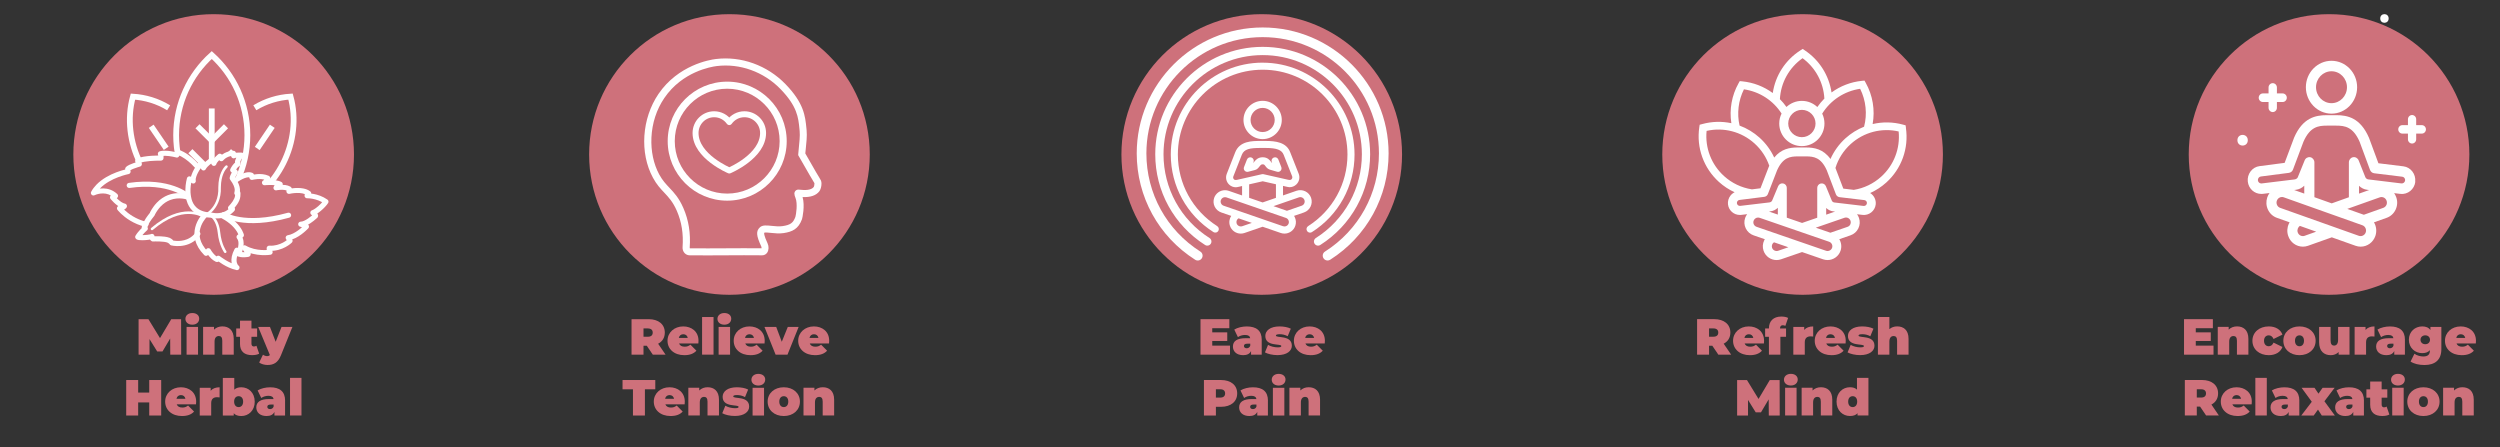 <?xml version="1.0" encoding="UTF-8"?>
<svg id="Layer_1" data-name="Layer 1" xmlns="http://www.w3.org/2000/svg" viewBox="0 0 838.11 150">
  <rect x="0" y="0" width="838.11" height="150" fill="#333333" stroke="none"/>
  <defs>
    <style>
      .cls-1 {
        fill: #ce717b;
      }

      .cls-1, .cls-2 {
        stroke-width: 0px;
      }

      .cls-2 {
        fill: #fff;
      }

      .cls-3 {
        stroke-linecap: round;
        stroke-linejoin: round;
        stroke-width: 2px;
      }

      .cls-3, .cls-4 {
        fill: none;
        stroke: #fff;
      }

      .cls-4 {
        stroke-miterlimit: 10;
        stroke-width: 1.94px;
      }
    </style>
  </defs>
  <g>
    <path class="cls-1" d="m57.08,118.9l-.03-5.42-2.58,4.35h-1.77l-2.58-4.16v5.24h-3.66v-11.9h3.3l3.88,6.34,3.77-6.34h3.3l.03,11.9h-3.65Z"/>
    <path class="cls-1" d="m62.16,106.9c0-1.1.9-1.96,2.31-1.96s2.31.78,2.31,1.89c0,1.17-.9,2.02-2.31,2.02s-2.31-.85-2.31-1.96Zm.39,2.7h3.84v9.3h-3.84v-9.3Z"/>
    <path class="cls-1" d="m78.36,113.59v5.3h-3.84v-4.64c0-1.16-.44-1.6-1.14-1.6-.78,0-1.45.49-1.45,1.87v4.37h-3.84v-9.3h3.66v.92c.73-.73,1.72-1.09,2.8-1.09,2.14,0,3.81,1.24,3.81,4.16Z"/>
    <path class="cls-1" d="m86.88,118.57c-.59.34-1.46.49-2.36.49-2.57,0-4.06-1.21-4.06-3.77v-2.38h-1.27v-2.8h1.27v-2.6h3.84v2.6h1.9v2.8h-1.9v2.35c0,.58.34.9.8.9.31,0,.61-.08.87-.25l.92,2.67Z"/>
    <path class="cls-1" d="m98.03,109.6l-3.83,9.48c-1.02,2.55-2.52,3.28-4.49,3.28-1.02,0-2.19-.32-2.82-.83l1.27-2.63c.37.29.9.49,1.36.49s.75-.14.95-.37l-3.91-9.42h3.94l1.92,4.98,1.96-4.98h3.64Z"/>
    <path class="cls-1" d="m54.04,127.4v11.9h-4.01v-4.39h-3.71v4.39h-4.01v-11.9h4.01v4.21h3.71v-4.21h4.01Z"/>
    <path class="cls-1" d="m65.7,135.54h-6.46c.27.71.92,1.09,1.87,1.09.85,0,1.33-.22,1.94-.68l2.01,2.02c-.9.99-2.21,1.5-4.06,1.5-3.42,0-5.63-2.06-5.63-4.83s2.26-4.81,5.27-4.81c2.75,0,5.12,1.67,5.12,4.81,0,.27-.03.63-.05.9Zm-6.53-1.85h2.99c-.15-.78-.71-1.24-1.5-1.24s-1.34.46-1.5,1.24Z"/>
    <path class="cls-1" d="m73.62,129.83v3.4c-.34-.05-.58-.07-.85-.07-1.16,0-1.97.53-1.97,2.01v4.13h-3.84v-9.3h3.66v1c.68-.78,1.72-1.17,3.01-1.17Z"/>
    <path class="cls-1" d="m85.4,134.64c0,2.99-2.06,4.83-4.49,4.83-1.16,0-1.99-.31-2.55-.93v.76h-3.66v-12.61h3.84v3.94c.56-.54,1.34-.8,2.36-.8,2.43,0,4.49,1.82,4.49,4.81Zm-3.89,0c0-1.21-.66-1.82-1.51-1.82s-1.51.61-1.51,1.82.66,1.84,1.51,1.84,1.51-.63,1.51-1.84Z"/>
    <path class="cls-1" d="m95.57,134.3v5h-3.57v-1.22c-.44.93-1.33,1.39-2.63,1.39-2.28,0-3.45-1.29-3.45-2.89,0-1.8,1.36-2.8,4.25-2.8h1.55c-.12-.71-.66-1.09-1.75-1.09-.83,0-1.77.27-2.38.73l-1.22-2.53c1.09-.68,2.74-1.05,4.18-1.05,3.2,0,5.03,1.38,5.03,4.47Zm-3.84,1.97v-.65h-.95c-.82,0-1.17.27-1.17.78,0,.42.34.75.92.75.53,0,1-.27,1.21-.88Z"/>
    <path class="cls-1" d="m97.23,126.68h3.84v12.61h-3.84v-12.61Z"/>
  </g>
  <g>
    <circle class="cls-1" cx="71.63" cy="51.79" r="47.04"/>
    <g>
      <path class="cls-4" d="m70.99,72.17c7.32-6.6,11.94-16.19,11.94-26.86s-4.61-20.26-11.94-26.86c-7.32,6.6-11.94,16.19-11.94,26.86s4.61,20.26,11.94,26.86Z"/>
      <path class="cls-4" d="m64.43,70.47c-15.92-5.93-23.91-23.37-19.86-38.08,4.14.26,8.26,1.48,11.97,3.75"/>
      <path class="cls-4" d="m85.43,36.13c3.71-2.27,7.83-3.49,11.97-3.75,4.05,14.71-3.94,32.15-19.86,38.08"/>
      <line class="cls-4" x1="70.99" y1="36.36" x2="70.99" y2="72.17"/>
      <line class="cls-4" x1="70.99" y1="57.85" x2="78.15" y2="50.68"/>
      <line class="cls-4" x1="70.99" y1="57.85" x2="63.82" y2="50.68"/>
      <line class="cls-4" x1="70.99" y1="47.1" x2="75.76" y2="42.33"/>
      <line class="cls-4" x1="70.99" y1="47.1" x2="66.21" y2="42.33"/>
      <line class="cls-4" x1="91.28" y1="42.33" x2="86.24" y2="49.78"/>
      <line class="cls-4" x1="55.72" y1="49.71" x2="50.69" y2="42.33"/>
    </g>
    <g>
      <path class="cls-1" d="m32.52,63.07c-.17-.76,2.81-2.09,5.47-3.28,3.02-1.35,3.65-1.36,5.33-2.32,2.41-1.37,2.85-2.33,4.51-3.55,3.98-2.92,10.86-4.33,14.35-1.64,2.09,1.61,2.26,4.15,4.1,4.24.82.04,1.07-.44,3.14-1.64.56-.32,2.63-1.49,4.78-2.19.65-.21,4.89-1.57,5.6-.41.64,1.04-2.28,2.87-2.05,6.15.01.21.15,1.95.96,2.19.77.23,1.39-1.15,2.73-1.78,1.84-.85,3.98.2,5.33.82,0,0,2.88,1.33,12.03,4.24,6.69,2.13,10.04,1.63,10.39,3.28.11.54-.18.89-4.51,5.74-2.44,2.73-2.81,3.14-3.55,3.83-.64.59-2.18,1.98-4.78,3.69-5.19,3.42-7.78,5.13-10.39,4.37-2-.58-3.5-2.46-3.96-2.05-.36.32.49,1.53,0,2.05-.43.45-1.26-.26-2.32.14-.89.34-1.47,1.27-1.64,2.05-.28,1.28.58,1.94.27,2.32-.65.81-5.37-1.22-8.88-4.78-.87-.89-1.6-1.64-2.19-2.87-1.42-2.97-.82-6.14-.96-6.15-.13,0,.31,2.59-1.09,4.24-1.61,1.88-4.87,1.61-6.15,1.5-2.39-.2-2.42-.88-5.06-1.37-4.22-.77-6.85.5-7.38-.55-.57-1.12,2.28-3,1.64-4.37-.44-.96-2.01-.42-4.1-1.5-1.39-.72-2.11-1.71-3.55-3.69-2.44-3.34-2.1-4.57-3.83-5.6-2.04-1.22-4.1-.47-4.24-1.09Z"/>
      <g>
        <path class="cls-2" d="m79.34,61.22h0c.08-.06.92-.69,1.92-1.18.5-.25,1.04-.45,1.52-.55.48-.1.87-.08,1.12.03l.33-.79-.82.24.22.74c.13.45.6.71,1.05.58l-.09-.33.09.33h0s-.09-.33-.09-.33l.09.33s.69-.19,1.6-.25c.92-.07,2.07,0,3.01.42l.35-.78-.85-.08c-.04.41-.18.6-.29.72-.06.06-.11.1-.15.12l-.03.02.15.3-.13-.31h-.02s.15.31.15.31l-.13-.31c-.4.16-.61.59-.5,1.01.11.42.5.69.93.64h0c.08-.01.95-.1,1.97-.09.51,0,1.05.04,1.53.12.48.08.91.21,1.17.35l.41-.75-.42-.75c-.52.29-.89.59-1.15.87-.39.41-.53.76-.57.87-.09.29-.02.61.19.83.21.22.52.32.82.25l-.06-.29.06.29h0s-.06-.29-.06-.29l.06.29s.64-.14,1.43-.17c.39-.01.82,0,1.23.06.4.06.77.17,1.06.33l.41-.75-.66.55.05.06v.02s.21-.1.21-.1l-.21.04.02.06.2-.1-.21.04.46-.08-.43-.15c-.03.08-.03.18-.02.23l.46-.08-.43-.15.45.16-.34-.33s-.08.09-.1.17l.45.16-.34-.33.29.27-.13-.37c-.07.03-.07.02-.15.1l.29.27-.13-.37c-.43.15-.66.61-.53,1.05.13.44.58.69,1.02.59h0c.1-.02,1.17-.26,2.43-.29.63-.02,1.3.02,1.91.15.61.12,1.15.34,1.54.64l.52-.68-.4-.76c-.19.1-.35.22-.48.36-.26.27-.38.57-.44.79-.06.23-.06.39-.06.44,0,.23.1.45.27.61.17.16.39.24.62.23h0c.05,0,.83-.02,1.93.2,1.1.22,2.51.67,3.85,1.59l.49-.7-.72-.46c-.18.29-.53.72-.94,1.15-.48.5-1.06,1.03-1.61,1.44-.27.21-.54.39-.77.52-.23.14-.43.22-.55.26-.31.09-.55.35-.61.67-.06.32.07.65.33.84.18.14.31.25.4.33.08.08.13.14.14.16h0s.07-.04.07-.04l-.07.04h0s.07-.04.07-.04l-.07.04.46-.22-.5-.06c-.02.15.02.26.04.29l.46-.22-.5-.06.68.08-.49-.47c-.08.08-.17.23-.18.39l.68.08-.49-.47.53.5-.3-.66c-.07.03-.14.07-.22.16l.53.5-.3-.66c-.09.04-.17.09-.23.16l-.03.02c-.14.13-.87.79-1.75,1.4-.44.3-.91.59-1.36.78-.44.2-.85.3-1.12.3-.44,0-.82.33-.86.77-.05.44.25.84.69.93.52.1.93.27,1.19.4.13.07.23.12.29.16l.06.04h0s.22-.29.22-.29l-.22.29h0s.22-.29.22-.29l-.22.29.52-.68-.63-.58h-.01s-.05.06-.05.06c-.22.23-.99,1.01-2.03,1.78-1.04.77-2.34,1.49-3.51,1.67-.29.04-.53.23-.65.49-.12.26-.1.57.06.81l.63,1,.72-.46-.6-.61h0s-.71.67-1.82,1.26c-1.12.58-2.67,1.12-4.54,1.01-.23-.01-.45.06-.62.22-.17.15-.27.36-.28.59-.03.56.07,1.01.18,1.33.12.32.25.51.29.57l.69-.51-.14-.84.02.12-.02-.12h0s.02.12.02.12l-.02-.12s-1.16.18-2.72.09c-1.56-.09-3.54-.45-5.29-1.47-.35-.21-.8-.13-1.07.17-.27.31-.29.76-.04,1.09.61.79.91,1.28,1.02,1.51.03.06.04.1.05.11h0s.51-.1.51-.1l-.51-.09c-.02.11,0,.17,0,.19l.51-.1-.51-.09.72.13-.53-.5c-.12.12-.18.27-.19.38l.72.13-.53-.5.55.52-.23-.72c-.09.03-.22.09-.32.2l.55.52-.23-.72.21.66.08-.69c-.06,0-.14-.01-.28.03l.21.66.08-.69-.08.68.2-.66-.13-.03-.08.68.2-.66c-.15-.05-.3-.05-.45-.01l.06.25-.06-.25h0s.06.25.06.25l-.06-.25s-.44.1-1.02.11c-.58,0-1.3-.07-1.93-.37-.43-.2-.94-.02-1.14.41-.2.43-.02.94.41,1.14.99.46,1.99.55,2.75.53.76-.02,1.28-.14,1.32-.15l-.2-.83-.25.82s.14.04.3.04c.08,0,.18,0,.31-.05.13-.04.28-.12.41-.25.13-.13.21-.3.24-.46.06-.27.01-.46-.03-.64-.08-.26-.21-.52-.42-.87-.21-.34-.51-.77-.93-1.32l-.68.52-.43.74c2.11,1.23,4.39,1.61,6.14,1.71,1.75.09,2.98-.11,3.02-.12.29-.05.54-.25.65-.53.11-.28.07-.59-.11-.83l-.36.27.37-.24-.02-.02-.36.27.37-.24h0c-.03-.06-.17-.32-.14-.8l-.86-.05-.05.86c2.32.13,4.23-.56,5.55-1.27,1.32-.71,2.07-1.45,2.11-1.5.28-.28.33-.73.12-1.06l-.63-1-.72.46.13.85c1.63-.26,3.11-1.13,4.27-1.98,1.16-.85,1.99-1.7,2.26-1.97.05-.05.08-.09.09-.09.16-.18.24-.41.22-.65-.02-.24-.14-.46-.33-.6-.07-.05-.86-.65-2.25-.92l-.17.84v.86c.68,0,1.33-.21,1.94-.5.92-.43,1.77-1.04,2.42-1.55.64-.51,1.07-.91,1.08-.92l-.59-.62.36.78c.07-.03.18-.09.3-.22.1-.1.2-.26.25-.45.04-.14.04-.3.02-.44-.03-.21-.12-.39-.22-.55-.11-.16-.24-.31-.4-.47-.15-.15-.34-.3-.57-.47l-.51.69.24.82c.32-.09.63-.24.94-.42.93-.54,1.93-1.41,2.75-2.26.47-.49.87-.97,1.15-1.41.25-.39.14-.9-.24-1.16-1.63-1.13-3.33-1.65-4.61-1.89-1.29-.24-2.17-.2-2.22-.2l.04.86.86-.02h-.36s.36.04.36.04v-.04s-.36,0-.36,0l.36.03h0s.02-.06.02-.06l.04-.03c.26-.14.43-.39.45-.68.03-.29-.1-.57-.33-.75-.69-.54-1.51-.82-2.32-.98-1.22-.24-2.45-.19-3.39-.09-.94.1-1.6.25-1.62.26l.2.83.29.81c.07-.03.27-.09.51-.33.09-.09.18-.22.25-.37.1-.24.13-.54.05-.81-.07-.27-.21-.5-.39-.72-.07-.08-.15-.15-.24-.2-.53-.29-1.1-.44-1.65-.53-1.65-.24-3.21.13-3.26.14l.19.84.82.25-.45-.14.43.19.02-.05-.45-.14.43.19h0s.05-.1.18-.24c.14-.14.37-.34.75-.55.27-.15.44-.44.44-.75,0-.31-.17-.6-.44-.75-.55-.3-1.16-.46-1.78-.55-.93-.14-1.9-.15-2.64-.12-.74.03-1.26.09-1.28.09l.1.85.33.79c.07-.03.4-.17.74-.53.34-.35.69-.95.76-1.76.03-.37-.17-.71-.51-.86-1.36-.6-2.78-.64-3.87-.56-1.09.08-1.86.29-1.9.3l.23.82.82-.24-.22-.74c-.07-.25-.25-.45-.49-.55-.73-.3-1.49-.27-2.19-.12-1.05.23-2.04.74-2.8,1.18-.75.45-1.26.83-1.28.85-.38.29-.45.83-.16,1.2.29.38.83.45,1.2.16h0Z"/>
        <path class="cls-2" d="m70.67,72.1l-.26.82c.06.02,1.18.37,2.74.3.78-.03,1.67-.17,2.58-.53.91-.35,1.84-.92,2.66-1.79.06-.06.12-.12.17-.19l-.64-.57.62.59c.11-.11.22-.3.24-.49.02-.14,0-.27-.02-.36-.04-.15-.1-.24-.15-.3-.05-.07-.09-.11-.13-.15-.11-.1-.19-.16-.28-.21-.24-.15-.46-.24-.48-.25l-.35.78.59.62s.1-.09.24-.24c.3-.31.83-.9,1.32-1.64.49-.74.96-1.63,1.06-2.64.04-.44.06-.76.04-1.03,0-.14-.03-.26-.06-.4-.04-.14-.1-.31-.29-.49-.12-.12-.31-.22-.51-.25-.15-.02-.28,0-.38.02-.16.04-.26.11-.33.16-.07.05-.13.1-.17.15-.14.16-.2.26-.22.29-.24.4-.11.92.29,1.16.4.24.92.12,1.17-.27.08-.12.41-.73.33-1.75-.07-1.03-.53-2.44-1.87-4.2l-.68.52.85.14c.04-.26.24-.74.45-1.09.1-.18.2-.34.28-.45.04-.06.07-.1.09-.13l.02-.03h0c.27-.38.2-.9-.16-1.18l-.82-.65-.53.67.77.37h0s.13-.26.29-.53c.17-.27.39-.59.61-.82.15-.16.3-.27.37-.29.25-.11.43-.33.49-.6.04-.19.04-.34.03-.47-.01-.2-.05-.36-.07-.49-.03-.13-.05-.21-.06-.22l-.82.25.84.16-.5-.09.49.1h0s-.5-.1-.5-.1l.49.1v-.03c.04-.17.26-.9.72-1.37.1-.1.2-.19.31-.27.29-.2.43-.55.36-.89-.07-.34-.34-.6-.69-.66l-.12-.02c-.13-.01-.31-.02-.56-.03-.37,0-.84,0-1.29.04-.23.02-.46.05-.68.1-.22.05-.44.11-.68.27l.47.72.85-.09q-.09-.87-.09-.87c-.04-.44-.41-.77-.85-.77-.05,0-.7,0-1.57.23-.87.23-2,.7-2.93,1.68-.07.08-.15.16-.22.24l.65.55.83-.22c-.16-.6-.41-.98-.64-1.2-.11-.11-.21-.17-.28-.21-.3-.16-.68-.12-.94.1-.02.01-.54.44-1.08,1.01-.25.26-.5.55-.72.86-.22.32-.41.64-.49,1.08l.85.14.79-.33c-.39-.94-.71-1.35-.77-1.42-.28-.33-.76-.4-1.12-.17-.01,0-.34.22-.78.56-.44.34-1.01.79-1.5,1.31-.34.36-.66.75-.88,1.2l.77.37.73-.44c-.45-.74-.76-1.13-1.01-1.37-.19-.18-.34-.28-.52-.33-.35-.11-.72.02-.94.31-.01.02-.72.97-1.4,2.21-.34.62-.67,1.31-.9,2-.23.7-.38,1.41-.24,2.14.05.25.2.46.42.58.22.12.48.14.71.06.09-.03.21-.09.33-.22.07-.07.14-.17.18-.28.08-.19.07-.38.04-.5-.05-.19-.11-.27-.15-.33-.04-.06-.08-.09-.1-.12-.06-.06-.1-.08-.14-.11-.13-.09-.24-.15-.38-.23-.41-.22-.98-.5-.99-.5-.23-.11-.49-.11-.72-.01-.23.1-.4.3-.47.55-.01.04-.51,1.78-.54,4.01-.01,1.12.09,2.36.45,3.58.36,1.22.99,2.43,2.02,3.42,1.33,1.27,3.29,2.12,5.99,2.23l.04-.86-.26.82.26-.82.04-.86c-2.39-.11-3.89-.81-4.88-1.76-.78-.74-1.27-1.66-1.56-2.67-.45-1.51-.44-3.18-.3-4.47.07-.65.17-1.19.25-1.58.04-.19.08-.34.1-.44l.03-.11v-.03s0,0,0,0l-.82-.23-.37.77s.07.03.18.09c.16.08.41.2.62.31.1.05.2.11.27.15l.07.04h0s.29-.42.29-.42l-.36.37c.05.05.06.05.06.05l.29-.43-.36.37.56-.58-.72.36c.08.15.13.18.16.22l.56-.58-.72.36.75-.38h-.84c0,.19.05.31.09.38l.75-.38h-.84s.85,0,.85,0l-.79-.31c-.04.11-.06.22-.06.31h.85s-.79-.31-.79-.31l.79.31-.62-.59c-.07.07-.14.17-.18.28l.79.31-.62-.59.61.58-.29-.8c-.09.03-.21.09-.32.21l.61.58-.29-.8.29.8.84-.16c-.05-.24,0-.72.19-1.27.27-.83.79-1.78,1.24-2.51.22-.36.43-.67.58-.89.07-.11.13-.19.18-.25l.05-.06v-.02s-.67-.51-.67-.51l-.25.82.2-.65-.37.57s.08.05.17.08l.2-.65-.37.57.11-.16-.12.15h.02s.11-.15.11-.15l-.12.15.02.02c.08.07.32.35.72,1.01.16.27.46.43.77.42.31-.01.6-.2.73-.48.09-.19.31-.48.58-.77.39-.41.9-.83,1.3-1.13.2-.15.37-.27.5-.36.06-.04.11-.08.14-.1l.04-.02h0s-.47-.72-.47-.72l-.66.55.28-.23-.29.22h0s.28-.22.28-.22l-.29.22s.22.29.51.98c.15.35.51.57.89.52.38-.04.69-.34.75-.71h0s.09-.22.23-.41c.14-.2.33-.42.53-.63.23-.24.47-.46.64-.62.09-.08.16-.14.21-.19l.06-.05h.02s-.54-.68-.54-.68l-.4.76.21-.41-.32.34s.04.04.11.07l.21-.41-.32.34.02-.02-.02.02h0s.02-.02.02-.02l-.02.02s.09.1.17.4c.08.31.33.55.64.62.31.07.64-.04.84-.28.05-.06.1-.11.15-.17.64-.67,1.46-1.03,2.13-1.2.34-.09.63-.13.83-.15.1-.01.18-.02.23-.02h.05s0,0,0,0v-.28s0,.28,0,.28h0s0-.28,0-.28v.28s0-.86,0-.86l-.85.09v.11c.02.11.04.33.09.76.03.3.21.56.48.69.27.13.59.11.84-.06l-.14-.21.11.22h.02s-.14-.22-.14-.22l.11.22h0s0,0,0,0h0s0,0,0,0h0s.21-.05.43-.08c.33-.04.77-.05,1.11-.05.17,0,.33,0,.44.01h.13s.03.01.03.01h0s.05-.47.05-.47l-.08.47h.03s.05-.47.05-.47l-.08.47.15-.84-.48-.71c-.22.15-.42.32-.59.5-.48.51-.76,1.06-.93,1.49-.17.43-.23.74-.24.78-.03.14-.02.28.02.41l.25-.08-.25.07h0s.25-.07.25-.07l-.25.07s.03.1.05.19l.02.12v.02s.23.01.23.01l-.23-.05v.04s.23.01.23.01l-.23-.05.84.19-.34-.79c-.39.17-.67.42-.92.68-.37.39-.66.83-.87,1.17-.21.35-.33.6-.34.62-.17.36-.08.79.24,1.04l.82.65.53-.67-.69-.5s-.24.33-.49.78c-.25.45-.54,1.02-.65,1.67-.04.23.02.47.16.65,1.19,1.57,1.48,2.66,1.53,3.28.02.31-.02.52-.05.64-.02.06-.03.09-.04.11h0s.33.17.33.17l-.31-.2-.02.03.33.16-.31-.2.72.46.74.43-.36-.21.35.22h0s-.36-.22-.36-.22l.35.22h0s-.15-.11-.15-.11l.13.13.02-.02-.15-.11.13.13-.44-.42.22.56c.17-.07.2-.12.22-.14l-.44-.42.22.56-.27-.72-.11.76c.16.02.3,0,.39-.04l-.27-.72-.11.76.11-.77-.54.56c.09.09.26.18.42.21l.11-.77-.54.56.43-.45-.61.17s.03.13.18.28l.43-.45-.61.17.16-.05-.16.03v.02s.16-.05.16-.05l-.16.03s.02.3-.03.81c-.05.54-.38,1.25-.79,1.86-.41.61-.88,1.14-1.13,1.41-.06.06-.11.11-.14.14l-.04.03h0c-.21.21-.3.49-.25.77.05.28.23.52.5.64h0s.11.06.18.1l.09.05h.02s.19-.24.19-.24l-.22.23.03.03.19-.25-.22.23.49-.51-.65.26c.08.18.14.22.17.25l.49-.51-.65.26.76-.3-.8-.11c-.02.17.01.32.05.41l.76-.3-.8-.11.81.11-.59-.57c-.1.1-.2.28-.22.45l.81.11-.59-.57-.02.02c-.05.05-.09.1-.14.15-.65.68-1.34,1.1-2.04,1.37-1.05.41-2.11.46-2.91.4-.4-.03-.73-.09-.95-.13-.11-.02-.2-.05-.25-.06l-.06-.02h-.01s-.05.17-.05.17l.05-.17h0s-.05.17-.05.17l.05-.17c-.07-.02-.15-.04-.22-.04l-.04.86Z"/>
        <path class="cls-2" d="m69.38,72.31s.89-.45,1.87-1.48c1.37-1.42,2.95-4.02,2.8-8.11l-.43.02h.43c.05-4.09,1.57-5.96,2.02-6.43.04-.05.08-.08.1-.1l.02-.02h0s-.1-.13-.1-.13l.1.12h0s-.1-.12-.1-.12l.1.12c.18-.15.21-.42.06-.6-.15-.18-.42-.21-.6-.06-.01,0-.08.07-.2.19-.58.6-2.22,2.71-2.26,7.02v.02c.14,3.85-1.32,6.18-2.56,7.48-.45.47-.86.8-1.16,1.01-.15.11-.27.18-.36.23l-.09.05h-.02s0,.01,0,.01c-.21.11-.3.36-.19.57.11.21.36.3.57.19Z"/>
        <path class="cls-2" d="m63.37,65.28c-.07-.02-1.54-.58-3.63-.54-1.04.02-2.24.2-3.48.69-1.24.49-2.51,1.29-3.69,2.52-.81.85-1.57,1.9-2.25,3.18-.2.39-.08.87.28,1.11l.46-.67-.56.59s.08.07.11.09l.46-.67-.56.59.56-.59-.8.17c.03.13.11.31.23.42l.56-.59-.8.17.76-.16-.77-.13c-.01.06-.02.16,0,.29l.76-.16-.77-.13.56.1-.51-.27s-.03.04-.05.17l.56.1-.51-.27h0s-.06.09-.13.18c-.25.33-.74.91-1.24,1.67-.5.77-1.03,1.72-1.39,2.85-.1.31-.01.65.23.88l.31.3.59-.62-.57-.64s-.44.39-.98.96c-.54.57-1.2,1.32-1.68,2.14-.16.26-.16.59,0,.86.06.1.12.17.18.23.14.13.27.19.38.24.2.08.38.11.58.14.34.05.72.06,1.14.06.63,0,1.32-.05,1.95-.13.31-.04.6-.09.87-.14.27-.06.49-.12.73-.22l-.36-.78-.84-.17c-.06.32-.04.64.06.9.1.26.25.46.39.59.2.19.37.27.43.3.12.05.25.08.39.07h.04c.19-.01,1.12-.05,2.15,0,.51.02,1.06.06,1.53.12.48.06.9.17,1.12.27l.34-.79-.39.76c.31.16.49.3.59.39.06.06.09.1.1.11h0s.38-.23.38-.23l-.41.17.03.06.38-.23-.41.17c.1.25.32.44.58.5.06.01,1.33.34,3.08.21.87-.07,1.86-.25,2.87-.66,1.01-.41,2.03-1.05,2.95-2,.26-.28.52-.58.76-.91.28-.38.2-.92-.18-1.2-.38-.28-.92-.2-1.2.18-.2.27-.4.51-.61.74-.73.77-1.54,1.27-2.35,1.6-1.21.49-2.45.59-3.38.56-.46-.02-.85-.06-1.11-.11-.13-.02-.23-.04-.3-.06l-.07-.02h-.01s-.01.05-.01.05v-.06s.01,0,.01,0v.06s0-.06,0-.06l-.21.83.79-.33c-.04-.1-.17-.35-.47-.64-.23-.22-.55-.45-.99-.68l-.05-.02c-.5-.21-1.07-.32-1.67-.4-.9-.12-1.87-.14-2.63-.14-.76,0-1.29.03-1.3.03l.04.86.35-.78-.08.18.14-.15s0,0-.06-.03l-.08.18.14-.15-.1.1.13-.05-.03-.05-.1.1.13-.05-.13.05h.14s0-.05,0-.05l-.13.05h.14s-.04,0-.04,0h.04s0,0,0,0h-.04s.04,0,.04,0h0c.06-.33-.06-.66-.31-.85-.25-.2-.6-.24-.89-.1-.01,0-.11.04-.25.08-.5.12-1.46.23-2.28.25-.41.01-.79,0-1.06-.02-.13-.01-.24-.03-.28-.04h-.02s-.03.07-.03.07l.03-.08h0s-.03.08-.03.08l.03-.08-.2.48.35-.37c-.09-.08-.14-.1-.16-.11l-.2.48.35-.37-.49.52.62-.35c-.04-.07-.09-.13-.13-.16l-.49.52.62-.35-.74.42.74.43c.36-.62.95-1.31,1.44-1.82.25-.26.47-.47.63-.62.08-.07.14-.13.19-.17l.05-.04h.01c.18-.17.29-.4.29-.64,0-.24-.09-.47-.26-.64l-.31-.3-.59.62.82.26c.39-1.24,1.07-2.29,1.63-3.06.29-.39.54-.7.74-.95.1-.13.18-.24.27-.39.04-.08.09-.17.13-.34.02-.09.03-.21,0-.36-.03-.15-.12-.34-.26-.46-.05-.05-.09-.08-.12-.09l-.48.71.76.4c.62-1.16,1.29-2.08,1.98-2.8,1.01-1.05,2.06-1.7,3.08-2.11,1.53-.6,3.01-.64,4.11-.52.55.06,1,.16,1.31.24.15.04.27.08.35.1l.08.03h.02s.01-.03.01-.03l-.02.04h0s.01-.04.01-.04l-.02.04c.44.17.94-.05,1.11-.49.17-.44-.05-.94-.49-1.11Z"/>
        <path class="cls-2" d="m68.02,71.57l-.06.06c-.31.33-1.85,2.01-2.5,4.55-.33,1.27-.42,2.77,0,4.37.42,1.6,1.36,3.3,3.01,4.97.31.32.82.34,1.16.06.08-.07.15-.13.21-.2.19-.2.36-.42.49-.6.13-.17.21-.3.22-.31l-.72-.47-.76.4s.64,1.23,1.73,2.27c.41.39.89.76,1.45,1.03l.37-.77-.59.62c.1.09.23.19.4.24.25.09.54.05.73-.03.19-.08.3-.19.39-.27.17-.18.24-.33.31-.45.06-.12.09-.2.1-.22l-.8-.3-.54.67s.84.68,2.06,1.42c1.23.74,2.86,1.57,4.58,1.91l.16-.84-.4-.76.39.74.03-.84c-.1,0-.25,0-.42.1l.39.74.03-.84-.03.78.32-.71s-.12-.06-.29-.07l-.03.78.32-.71-.21.47.31-.41s-.03-.02-.1-.06l-.21.47.31-.41-.05.07.06-.07h0s-.05.07-.05.07l.06-.07h0s-.16-.18-.26-.39c-.16-.32-.31-.8-.28-1.5.03-.7.24-1.62.86-2.8l-.76-.4-.18.84.98.21c.42.09.84-.14.99-.55.01-.04.31-.86.43-1.93.06-.54.08-1.14-.03-1.76-.1-.61-.34-1.26-.8-1.8l-.65.56.44.73c.56-.34.9-.7.94-.73.2-.21.28-.5.22-.78-.03-.12-.51-2.09-2.82-4.29-.96-.92-2.24-1.88-3.93-2.76-.42-.22-.94-.06-1.16.36-.22.42-.06.94.36,1.16,1.55.81,2.69,1.68,3.54,2.48,1.01.97,1.6,1.85,1.93,2.49.17.32.27.57.33.73.03.08.05.14.06.18v.04s.01,0,.01,0l.46-.11-.47.11h0s.46-.11.46-.11l-.47.11.84-.19-.62-.59h0s-.26.26-.58.45c-.22.13-.36.35-.4.6s.03.5.2.7c.2.23.34.56.41.96.1.6.03,1.33-.08,1.89-.06.28-.12.52-.17.69-.02.08-.04.15-.06.19l-.02.05h0s.04.02.04.02h-.04s0-.01,0-.01h.04s-.04,0-.04,0l.81.29.18-.84-.98-.21c-.37-.08-.76.1-.94.44-.96,1.81-1.17,3.31-1.02,4.45.07.57.24,1.05.43,1.42.19.38.4.65.61.85.08.08.16.14.27.21.06.03.12.07.23.11.06.02.13.04.24.04.11,0,.26,0,.44-.1.32-.17.5-.53.45-.88-.05-.36-.33-.65-.68-.71-1.39-.27-2.89-1.01-4.02-1.69-.56-.34-1.04-.67-1.37-.9-.16-.12-.29-.22-.38-.28-.04-.03-.08-.06-.1-.08l-.03-.02c-.21-.17-.5-.23-.76-.16-.26.07-.48.27-.58.53l.25.1-.25-.1h0s.25.1.25.1l-.25-.1-.03.07-.02.04h0s.13.1.13.1l-.12-.11-.02.02.13.09-.12-.11.34.32-.25-.39s-.07.05-.08.07l.34.32-.25-.39.36.56.04-.66c-.19-.01-.34.06-.41.1l.36.56.04-.66-.04.65.46-.48c-.06-.06-.22-.17-.42-.18l-.04.65.46-.48c-.06-.06-.14-.11-.22-.15-.35-.17-.7-.43-1.01-.73-.42-.4-.78-.87-1.03-1.23-.12-.18-.22-.34-.28-.44-.03-.05-.06-.09-.07-.12l-.02-.03h0s-.14.07-.14.07l.14-.07h0s-.14.07-.14.07l.14-.07c-.14-.27-.42-.44-.72-.46-.3-.01-.59.13-.76.39h0c-.05.09-.32.47-.5.66l-.08.07.55.66.61-.6c-1.48-1.5-2.23-2.92-2.58-4.21-.25-.97-.28-1.87-.16-2.7.17-1.25.67-2.34,1.16-3.14.49-.81.97-1.33,1.08-1.45l.02-.02h0s-.21-.21-.21-.21l.21.21h0s-.21-.21-.21-.21l.21.21c.34-.33.34-.88,0-1.21-.33-.34-.88-.34-1.21,0Z"/>
        <path class="cls-2" d="m70.58,72.66l.03-.05-.03.05h0s.03-.05.03-.05l-.03.05s.13.09.3.25c.57.55,1.78,2.02,2.1,5.06.44,4.33,2.15,6.65,2.18,6.69.14.19.41.23.6.09.19-.14.23-.41.09-.6h0c-.07-.09-1.61-2.26-2.02-6.27-.33-3.25-1.66-4.93-2.36-5.59-.24-.23-.4-.34-.42-.35-.2-.13-.46-.07-.59.13-.13.2-.07.46.13.59Z"/>
        <path class="cls-2" d="m67.98,71.97s-1.78-1.12-4.82-1.1c-3.03.02-7.34,1.18-12.48,5.56-.18.15-.2.42-.05.6.15.18.42.2.6.05,5.02-4.27,9.11-5.33,11.93-5.35,1.41-.01,2.51.24,3.25.48.37.12.65.25.84.34.09.05.16.08.21.11l.05.03h0s0,0,0,0c.2.13.46.07.59-.13.13-.2.07-.46-.13-.59Z"/>
        <path class="cls-2" d="m67.07,55.58s-.65-.82-1.7-1.82c-1.27-1.21-3.15-2.74-5.37-3.52-.22-.08-.45-.06-.66.04-.21.1-.36.28-.44.5-.11.34-.2.53-.25.61l-.02.04h0s.41.29.41.29l-.36-.34s-.05.06-.05.06l.41.28-.36-.34.62.59.22-.83s-.96-.26-2.16-.44c-.6-.09-1.27-.17-1.93-.18-.66-.01-1.31.03-1.92.22-.23.07-.42.24-.52.46-.1.22-.11.47-.01.69.11.26.15.52.16.71,0,.09,0,.17,0,.21v.04s0,0,0,0l.48.07-.48-.08h0s.48.08.48.08l-.48-.08.84.15v-.86s-1.49-.02-3.23.1c-.87.06-1.82.16-2.69.31-.87.16-1.67.36-2.31.71-.22.12-.38.34-.43.59-.05.25.02.51.19.71.25.29.34.47.36.53v.02s.49-.14.49-.14l-.49-.04c-.01.11,0,.18,0,.18l.48-.14-.49-.04.85.07-.22-.83s-.8.22-1.71.53c-.45.16-.93.34-1.37.55-.22.1-.43.21-.62.33-.19.12-.37.25-.54.43-.04.04-.07.08-.11.12-.12.16-.19.35-.18.55.02.7.14,1.05.2,1.18l.78-.36-.16-.84s-1.66.31-3.78,1.12c-2.12.81-4.73,2.12-6.73,4.2-.65.68-1.24,1.45-1.7,2.31-.18.32-.13.72.13.99.25.27.65.35.98.19.66-.31,1.76-.64,2.93-.61,1.18.03,2.41.38,3.55,1.43l.58-.63-.52-.68c-.31.24-.49.31-.53.33h0s.03.12.03.12l-.02-.12h-.01s.03.12.03.12l-.02-.12.1.61.13-.59c-.12-.03-.2-.02-.23-.01l.1.61.13-.59c-.36-.08-.72.07-.92.38-.19.31-.17.71.06.99.02.02.46.56,1.13,1.21.41.39.91.83,1.47,1.2.56.37,1.18.69,1.87.83l.16-.84-.7-.5h0s0,0,0,0h0s0,0,0,0h0s-.09.07-.2.13c-.17.08-.4.16-.58.2-.09.02-.17.04-.22.05h-.06s-.01.01-.01.01v.04s0-.04,0-.04h0v.04s0-.04,0-.04c-.3.05-.55.25-.66.52-.11.28-.07.6.11.84.02.03.41.54,1.17,1.26,1.42,1.36,4.15,3.47,8.19,4.44.46.11.92-.17,1.03-.63.11-.46-.17-.92-.63-1.03-3.65-.88-6.14-2.79-7.41-4.01-.34-.32-.59-.59-.75-.78-.08-.09-.14-.17-.18-.21l-.04-.05h0s-.03.01-.03.01l.03-.02h0s-.03.02-.03.02l.03-.02-.68.52.13.85s.33-.05.73-.17c.2-.06.42-.14.64-.25.22-.11.46-.25.67-.48.05-.06.11-.12.15-.19.17-.24.21-.55.1-.82-.11-.27-.35-.47-.63-.52-.35-.06-.8-.27-1.24-.57-.44-.3-.88-.67-1.24-1.02-.3-.28-.55-.55-.72-.74-.09-.1-.15-.17-.2-.23l-.05-.06v-.02s-.68.54-.68.54l-.19.84c.18.04.42.03.69-.06.28-.1.6-.27,1.01-.58.2-.15.32-.39.34-.64.01-.25-.09-.5-.27-.67-1.47-1.37-3.18-1.87-4.68-1.89-1.51-.03-2.81.37-3.68.77l.36.78.75.41c.39-.71.87-1.36,1.44-1.94,1.71-1.8,4.12-3.03,6.1-3.78.99-.38,1.87-.64,2.5-.81.31-.08.57-.14.74-.18.09-.02.15-.03.19-.04h.05s.01-.01.01-.01c.26-.05.48-.21.6-.45.12-.23.13-.51.02-.75l-.39.18.41-.13-.02-.04-.39.18.41-.13s-.05-.16-.06-.55l-.86.02.67.53h0s.09-.08.21-.16c.21-.13.53-.28.88-.43.53-.22,1.12-.42,1.58-.56.23-.07.43-.13.56-.17.07-.02.12-.03.16-.05h.05c.35-.11.6-.41.63-.77.01-.15-.01-.37-.12-.64-.11-.27-.3-.59-.64-.99l-.65.55.42.75c.33-.19,1.01-.39,1.78-.52,1.17-.21,2.59-.31,3.7-.35.56-.02,1.04-.03,1.38-.03.17,0,.31,0,.4,0h.1s.03,0,.03,0c.42,0,.78-.3.85-.71.01-.09.16-.91-.25-1.92l-.79.33.25.82c.33-.1.83-.15,1.38-.14.83.01,1.76.15,2.47.29.36.07.66.14.87.19.11.03.19.05.24.06l.06.02h.02c.3.09.63,0,.84-.23.14-.15.33-.42.61-1.24l-.81-.27-.28.81c1.84.64,3.58,2.02,4.75,3.14.48.46.87.88,1.14,1.18.13.15.23.27.3.35.03.04.06.07.08.09l.02.02h0c.29.38.83.44,1.2.15.37-.29.43-.83.14-1.2Z"/>
        <path class="cls-2" d="m63.49,65.04c-.07-.06-1.69-1.49-5.03-2.65-3.34-1.17-8.39-2.06-15.26-1.08-.47.07-.79.5-.73.97.07.47.5.79.97.73,6.61-.94,11.36-.08,14.45,1,1.54.54,2.68,1.13,3.41,1.58.37.23.64.42.81.55.09.07.15.12.19.15l.04.03h0s.17-.19.17-.19l-.17.19h0s.17-.19.17-.19l-.17.19c.35.31.89.28,1.21-.07.31-.35.28-.89-.07-1.21Z"/>
        <path class="cls-2" d="m74.57,72.65c.09.06,1.87,1.21,5.55,1.8,3.68.6,9.24.64,16.86-1.48.46-.13.72-.6.6-1.05-.13-.46-.6-.72-1.05-.6-7.42,2.06-12.71,2-16.13,1.44-1.71-.28-2.95-.68-3.75-1-.4-.16-.69-.3-.88-.4-.09-.05-.16-.09-.2-.11l-.04-.03h0s-.19.29-.19.29l.2-.3h0s-.19.3-.19.3l.2-.3c-.39-.26-.93-.15-1.19.24-.26.39-.15.93.24,1.19Z"/>
      </g>
    </g>
  </g>
  <g>
    <path class="cls-1" d="m216.82,115.91h-1.09v2.99h-4.01v-11.9h5.73c3.31,0,5.42,1.73,5.42,4.49,0,1.72-.82,3.01-2.24,3.74l2.5,3.67h-4.28l-2.02-2.99Zm.37-5.81h-1.46v2.79h1.46c1.1,0,1.63-.53,1.63-1.39s-.53-1.39-1.63-1.39Z"/>
    <path class="cls-1" d="m234.11,115.14h-6.46c.27.71.92,1.09,1.87,1.09.85,0,1.33-.22,1.94-.68l2.01,2.02c-.9.99-2.21,1.5-4.06,1.5-3.42,0-5.63-2.06-5.63-4.83s2.26-4.81,5.27-4.81c2.75,0,5.12,1.67,5.12,4.81,0,.27-.03.63-.05.9Zm-6.53-1.85h2.99c-.15-.78-.71-1.24-1.5-1.24s-1.34.46-1.5,1.24Z"/>
    <path class="cls-1" d="m235.37,106.28h3.84v12.61h-3.84v-12.61Z"/>
    <path class="cls-1" d="m240.52,106.9c0-1.1.9-1.96,2.31-1.96s2.31.78,2.31,1.89c0,1.17-.9,2.02-2.31,2.02s-2.31-.85-2.31-1.96Zm.39,2.7h3.84v9.3h-3.84v-9.3Z"/>
    <path class="cls-1" d="m256.3,115.14h-6.46c.27.71.92,1.09,1.87,1.09.85,0,1.33-.22,1.94-.68l2.01,2.02c-.9.99-2.21,1.5-4.06,1.5-3.42,0-5.63-2.06-5.63-4.83s2.26-4.81,5.27-4.81c2.75,0,5.12,1.67,5.12,4.81,0,.27-.03.63-.05.9Zm-6.53-1.85h2.99c-.15-.78-.71-1.24-1.5-1.24s-1.34.46-1.5,1.24Z"/>
    <path class="cls-1" d="m267.74,109.6l-3.74,9.3h-3.98l-3.74-9.3h3.94l1.87,4.98,2.01-4.98h3.64Z"/>
    <path class="cls-1" d="m277.92,115.14h-6.46c.27.71.92,1.09,1.87,1.09.85,0,1.33-.22,1.94-.68l2.01,2.02c-.9.99-2.21,1.5-4.06,1.5-3.42,0-5.63-2.06-5.63-4.83s2.26-4.81,5.27-4.81c2.75,0,5.12,1.67,5.12,4.81,0,.27-.03.63-.05.9Zm-6.53-1.85h2.99c-.15-.78-.71-1.24-1.5-1.24s-1.34.46-1.5,1.24Z"/>
    <path class="cls-1" d="m212.18,130.51h-3.48v-3.11h10.98v3.11h-3.48v8.79h-4.01v-8.79Z"/>
    <path class="cls-1" d="m229.51,135.54h-6.46c.27.71.92,1.09,1.87,1.09.85,0,1.33-.22,1.94-.68l2.01,2.02c-.9.99-2.21,1.5-4.06,1.5-3.42,0-5.63-2.06-5.63-4.83s2.26-4.81,5.27-4.81c2.75,0,5.12,1.67,5.12,4.81,0,.27-.03.63-.05.9Zm-6.53-1.85h2.99c-.15-.78-.71-1.24-1.5-1.24s-1.34.46-1.5,1.24Z"/>
    <path class="cls-1" d="m241.03,133.99v5.3h-3.84v-4.64c0-1.16-.44-1.6-1.14-1.6-.78,0-1.45.49-1.45,1.87v4.37h-3.84v-9.3h3.66v.92c.73-.73,1.72-1.09,2.8-1.09,2.14,0,3.81,1.24,3.81,4.16Z"/>
    <path class="cls-1" d="m242.12,138.55l1.05-2.53c.88.53,2.14.83,3.25.83.94,0,1.19-.17,1.19-.44,0-.95-5.35.32-5.35-3.4,0-1.75,1.63-3.18,4.76-3.18,1.36,0,2.81.25,3.79.76l-1.05,2.53c-.95-.53-1.9-.68-2.69-.68-.99,0-1.26.22-1.26.44,0,.97,5.34-.29,5.34,3.43,0,1.68-1.58,3.14-4.81,3.14-1.6,0-3.26-.37-4.21-.92Z"/>
    <path class="cls-1" d="m251.91,127.3c0-1.1.9-1.96,2.31-1.96s2.31.78,2.31,1.89c0,1.17-.9,2.02-2.31,2.02s-2.31-.85-2.31-1.96Zm.39,2.7h3.84v9.3h-3.84v-9.3Z"/>
    <path class="cls-1" d="m257.35,134.64c0-2.82,2.26-4.81,5.41-4.81s5.41,1.99,5.41,4.81-2.24,4.83-5.41,4.83-5.41-2.01-5.41-4.83Zm6.92,0c0-1.21-.66-1.82-1.51-1.82s-1.51.61-1.51,1.82.66,1.84,1.51,1.84,1.51-.63,1.51-1.84Z"/>
    <path class="cls-1" d="m279.64,133.99v5.3h-3.84v-4.64c0-1.16-.44-1.6-1.14-1.6-.78,0-1.45.49-1.45,1.87v4.37h-3.84v-9.3h3.66v.92c.73-.73,1.72-1.09,2.8-1.09,2.14,0,3.81,1.24,3.81,4.16Z"/>
  </g>
  <g>
    <path class="cls-1" d="m412.35,115.87v3.03h-9.89v-11.9h9.67v3.03h-5.73v1.39h5.03v2.89h-5.03v1.56h5.95Z"/>
    <path class="cls-1" d="m422.98,113.9v5h-3.57v-1.22c-.44.93-1.33,1.39-2.63,1.39-2.28,0-3.45-1.29-3.45-2.89,0-1.8,1.36-2.8,4.25-2.8h1.55c-.12-.71-.66-1.09-1.75-1.09-.83,0-1.77.27-2.38.73l-1.22-2.53c1.09-.68,2.74-1.05,4.18-1.05,3.2,0,5.03,1.38,5.03,4.47Zm-3.84,1.97v-.65h-.95c-.82,0-1.17.27-1.17.78,0,.42.34.75.92.75.53,0,1-.27,1.21-.88Z"/>
    <path class="cls-1" d="m424.06,118.15l1.05-2.53c.88.53,2.14.83,3.25.83.94,0,1.19-.17,1.19-.44,0-.95-5.36.32-5.36-3.4,0-1.75,1.63-3.18,4.76-3.18,1.36,0,2.8.25,3.79.76l-1.05,2.53c-.95-.53-1.9-.68-2.69-.68-.99,0-1.26.22-1.26.44,0,.97,5.34-.29,5.34,3.43,0,1.68-1.58,3.14-4.81,3.14-1.6,0-3.26-.37-4.22-.92Z"/>
    <path class="cls-1" d="m444.09,115.14h-6.46c.27.71.92,1.09,1.87,1.09.85,0,1.33-.22,1.94-.68l2.01,2.02c-.9.99-2.21,1.5-4.06,1.5-3.42,0-5.62-2.06-5.62-4.83s2.26-4.81,5.27-4.81c2.75,0,5.12,1.67,5.12,4.81,0,.27-.03.63-.05.9Zm-6.53-1.85h2.99c-.15-.78-.71-1.24-1.5-1.24s-1.34.46-1.5,1.24Z"/>
    <path class="cls-1" d="m414.76,131.89c0,2.75-2.11,4.49-5.42,4.49h-1.72v2.92h-4.01v-11.9h5.73c3.31,0,5.42,1.73,5.42,4.49Zm-4.05,0c0-.87-.53-1.39-1.63-1.39h-1.46v2.79h1.46c1.1,0,1.63-.53,1.63-1.39Z"/>
    <path class="cls-1" d="m425.06,134.3v5h-3.57v-1.22c-.44.93-1.33,1.39-2.63,1.39-2.28,0-3.45-1.29-3.45-2.89,0-1.8,1.36-2.8,4.25-2.8h1.55c-.12-.71-.66-1.09-1.75-1.09-.83,0-1.77.27-2.38.73l-1.22-2.53c1.09-.68,2.74-1.05,4.18-1.05,3.2,0,5.03,1.38,5.03,4.47Zm-3.84,1.97v-.65h-.95c-.82,0-1.17.27-1.17.78,0,.42.34.75.92.75.53,0,1-.27,1.21-.88Z"/>
    <path class="cls-1" d="m426.34,127.3c0-1.1.9-1.96,2.31-1.96s2.31.78,2.31,1.89c0,1.17-.9,2.02-2.31,2.02s-2.31-.85-2.31-1.96Zm.39,2.7h3.84v9.3h-3.84v-9.3Z"/>
    <path class="cls-1" d="m442.54,133.99v5.3h-3.84v-4.64c0-1.16-.44-1.6-1.14-1.6-.78,0-1.45.49-1.45,1.87v4.37h-3.84v-9.3h3.66v.92c.73-.73,1.72-1.09,2.8-1.09,2.14,0,3.81,1.24,3.81,4.16Z"/>
  </g>
  <g>
    <path class="cls-1" d="m742.07,115.87v3.03h-9.89v-11.9h9.67v3.03h-5.73v1.39h5.03v2.89h-5.03v1.56h5.95Z"/>
    <path class="cls-1" d="m753.76,113.59v5.3h-3.84v-4.64c0-1.16-.44-1.6-1.14-1.6-.78,0-1.45.49-1.45,1.87v4.37h-3.84v-9.3h3.66v.92c.73-.73,1.72-1.09,2.8-1.09,2.14,0,3.81,1.24,3.81,4.16Z"/>
    <path class="cls-1" d="m755.11,114.24c0-2.82,2.28-4.81,5.49-4.81,2.26,0,3.96,1.04,4.57,2.75l-2.97,1.46c-.39-.87-.95-1.22-1.62-1.22-.87,0-1.58.61-1.58,1.82s.71,1.84,1.58,1.84c.66,0,1.22-.36,1.62-1.22l2.97,1.46c-.61,1.72-2.31,2.75-4.57,2.75-3.21,0-5.49-1.99-5.49-4.83Z"/>
    <path class="cls-1" d="m765.48,114.24c0-2.82,2.26-4.81,5.41-4.81s5.41,1.99,5.41,4.81-2.24,4.83-5.41,4.83-5.41-2.01-5.41-4.83Zm6.92,0c0-1.21-.66-1.82-1.51-1.82s-1.51.61-1.51,1.82.66,1.84,1.51,1.84,1.51-.63,1.51-1.84Z"/>
    <path class="cls-1" d="m787.66,109.6v9.3h-3.65v-.88c-.7.71-1.63,1.05-2.63,1.05-2.23,0-3.91-1.31-3.91-4.33v-5.13h3.84v4.47c0,1.33.46,1.77,1.21,1.77.66,0,1.31-.49,1.31-1.87v-4.37h3.84Z"/>
    <path class="cls-1" d="m796.03,109.43v3.4c-.34-.05-.58-.07-.85-.07-1.16,0-1.97.53-1.97,2.01v4.13h-3.84v-9.3h3.66v1c.68-.78,1.72-1.17,3.01-1.17Z"/>
    <path class="cls-1" d="m806.23,113.9v5h-3.57v-1.22c-.44.93-1.33,1.39-2.63,1.39-2.28,0-3.45-1.29-3.45-2.89,0-1.8,1.36-2.8,4.25-2.8h1.55c-.12-.71-.66-1.09-1.75-1.09-.83,0-1.77.27-2.38.73l-1.22-2.53c1.09-.68,2.74-1.05,4.18-1.05,3.2,0,5.03,1.38,5.03,4.47Zm-3.84,1.97v-.65h-.95c-.82,0-1.17.27-1.17.78,0,.42.34.75.92.75.53,0,1-.27,1.21-.88Z"/>
    <path class="cls-1" d="m818.45,109.6v7.45c0,3.6-2.11,5.32-5.66,5.32-1.84,0-3.5-.39-4.66-1.16l1.29-2.62c.73.56,1.97.92,2.97.92,1.58,0,2.21-.7,2.21-1.94v-.17c-.58.66-1.43.99-2.57.99-2.36,0-4.47-1.73-4.47-4.49s2.11-4.47,4.47-4.47c1.28,0,2.18.39,2.75,1.22v-1.05h3.66Zm-3.81,4.3c0-.9-.68-1.48-1.58-1.48s-1.6.58-1.6,1.48.7,1.5,1.6,1.5,1.58-.59,1.58-1.5Z"/>
    <path class="cls-1" d="m829.99,115.14h-6.46c.27.71.92,1.09,1.87,1.09.85,0,1.33-.22,1.94-.68l2.01,2.02c-.9.99-2.21,1.5-4.06,1.5-3.42,0-5.63-2.06-5.63-4.83s2.26-4.81,5.27-4.81c2.75,0,5.12,1.67,5.12,4.81,0,.27-.03.63-.05.9Zm-6.53-1.85h2.99c-.15-.78-.71-1.24-1.5-1.24s-1.34.46-1.5,1.24Z"/>
    <path class="cls-1" d="m737.55,136.3h-1.09v2.99h-4.01v-11.9h5.73c3.31,0,5.42,1.73,5.42,4.49,0,1.72-.82,3.01-2.24,3.74l2.5,3.67h-4.28l-2.02-2.99Zm.37-5.81h-1.46v2.79h1.46c1.1,0,1.63-.53,1.63-1.39s-.53-1.39-1.63-1.39Z"/>
    <path class="cls-1" d="m754.84,135.54h-6.46c.27.71.92,1.09,1.87,1.09.85,0,1.33-.22,1.94-.68l2.01,2.02c-.9.99-2.21,1.5-4.06,1.5-3.42,0-5.63-2.06-5.63-4.83s2.26-4.81,5.27-4.81c2.75,0,5.12,1.67,5.12,4.81,0,.27-.03.63-.05.9Zm-6.53-1.85h2.99c-.15-.78-.71-1.24-1.5-1.24s-1.34.46-1.5,1.24Z"/>
    <path class="cls-1" d="m756.09,126.68h3.84v12.61h-3.84v-12.61Z"/>
    <path class="cls-1" d="m770.83,134.3v5h-3.57v-1.22c-.44.93-1.33,1.39-2.63,1.39-2.28,0-3.45-1.29-3.45-2.89,0-1.8,1.36-2.8,4.25-2.8h1.55c-.12-.71-.66-1.09-1.75-1.09-.83,0-1.77.27-2.38.73l-1.22-2.53c1.09-.68,2.74-1.05,4.18-1.05,3.2,0,5.03,1.38,5.03,4.47Zm-3.84,1.97v-.65h-.95c-.82,0-1.17.27-1.17.78,0,.42.34.75.92.75.53,0,1-.27,1.21-.88Z"/>
    <path class="cls-1" d="m778.36,139.3l-1.27-1.99-1.43,1.99h-4.17l3.52-4.61-3.42-4.69h4.33l1.33,1.97,1.39-1.97h4.03l-3.42,4.52,3.5,4.78h-4.4Z"/>
    <path class="cls-1" d="m792.49,134.3v5h-3.57v-1.22c-.44.93-1.33,1.39-2.63,1.39-2.28,0-3.45-1.29-3.45-2.89,0-1.8,1.36-2.8,4.25-2.8h1.55c-.12-.71-.66-1.09-1.75-1.09-.83,0-1.77.27-2.38.73l-1.22-2.53c1.09-.68,2.74-1.05,4.18-1.05,3.2,0,5.03,1.38,5.03,4.47Zm-3.84,1.97v-.65h-.95c-.82,0-1.17.27-1.17.78,0,.42.34.75.92.75.53,0,1-.27,1.21-.88Z"/>
    <path class="cls-1" d="m801.01,138.97c-.59.34-1.46.49-2.36.49-2.57,0-4.06-1.21-4.06-3.77v-2.38h-1.27v-2.8h1.27v-2.6h3.84v2.6h1.9v2.8h-1.9v2.35c0,.58.34.9.8.9.31,0,.61-.08.87-.26l.92,2.67Z"/>
    <path class="cls-1" d="m801.59,127.29c0-1.1.9-1.96,2.31-1.96s2.31.78,2.31,1.89c0,1.17-.9,2.02-2.31,2.02s-2.31-.85-2.31-1.96Zm.39,2.7h3.84v9.3h-3.84v-9.3Z"/>
    <path class="cls-1" d="m807.03,134.64c0-2.82,2.26-4.81,5.41-4.81s5.41,1.99,5.41,4.81-2.24,4.83-5.41,4.83-5.41-2.01-5.41-4.83Zm6.92,0c0-1.21-.66-1.82-1.51-1.82s-1.51.61-1.51,1.82.66,1.84,1.51,1.84,1.51-.63,1.51-1.84Z"/>
    <path class="cls-1" d="m829.31,133.99v5.3h-3.84v-4.64c0-1.16-.44-1.6-1.14-1.6-.78,0-1.45.49-1.45,1.87v4.37h-3.84v-9.3h3.66v.92c.73-.73,1.72-1.09,2.8-1.09,2.14,0,3.81,1.24,3.81,4.16Z"/>
  </g>
  <g>
    <path class="cls-1" d="m574.04,115.9h-1.09v2.99h-4.01v-11.9h5.73c3.31,0,5.42,1.73,5.42,4.49,0,1.72-.82,3.01-2.24,3.74l2.5,3.67h-4.29l-2.02-2.99Zm.37-5.81h-1.46v2.79h1.46c1.11,0,1.63-.53,1.63-1.39s-.53-1.39-1.63-1.39Z"/>
    <path class="cls-1" d="m591.33,115.14h-6.46c.27.71.92,1.09,1.87,1.09.85,0,1.33-.22,1.94-.68l2.01,2.02c-.9.99-2.21,1.5-4.06,1.5-3.42,0-5.63-2.06-5.63-4.83s2.26-4.81,5.27-4.81c2.75,0,5.12,1.67,5.12,4.81,0,.27-.04.63-.05.9Zm-6.53-1.85h2.99c-.15-.78-.71-1.24-1.5-1.24s-1.34.46-1.49,1.24Z"/>
    <path class="cls-1" d="m596.74,110.11h2.02v2.8h-1.9v5.98h-3.84v-5.98h-1.27v-2.8h1.27v-.05c0-2.4,1.5-3.94,4.15-3.94.82,0,1.72.15,2.28.46l-.92,2.67c-.25-.12-.56-.22-.87-.22-.54,0-.92.32-.92,1.07v.02Z"/>
    <path class="cls-1" d="m607.86,109.43v3.4c-.34-.05-.58-.07-.85-.07-1.15,0-1.97.53-1.97,2.01v4.13h-3.84v-9.3h3.65v1c.68-.78,1.72-1.17,3.01-1.17Z"/>
    <path class="cls-1" d="m618.7,115.14h-6.46c.27.71.92,1.09,1.87,1.09.85,0,1.33-.22,1.94-.68l2.01,2.02c-.9.99-2.21,1.5-4.06,1.5-3.42,0-5.62-2.06-5.62-4.83s2.26-4.81,5.27-4.81c2.75,0,5.12,1.67,5.12,4.81,0,.27-.03.63-.05.9Zm-6.53-1.85h2.99c-.15-.78-.71-1.24-1.5-1.24s-1.34.46-1.5,1.24Z"/>
    <path class="cls-1" d="m619.38,118.15l1.05-2.53c.88.53,2.14.83,3.25.83.94,0,1.19-.17,1.19-.44,0-.95-5.36.32-5.36-3.4,0-1.75,1.63-3.18,4.76-3.18,1.36,0,2.8.25,3.79.76l-1.05,2.53c-.95-.53-1.9-.68-2.69-.68-.99,0-1.26.22-1.26.44,0,.97,5.34-.29,5.34,3.43,0,1.68-1.58,3.14-4.81,3.14-1.6,0-3.26-.37-4.22-.92Z"/>
    <path class="cls-1" d="m639.83,113.59v5.3h-3.84v-4.64c0-1.16-.44-1.6-1.14-1.6-.78,0-1.45.49-1.45,1.87v4.37h-3.84v-12.61h3.84v4.06c.71-.61,1.62-.92,2.62-.92,2.14,0,3.81,1.24,3.81,4.16Z"/>
    <path class="cls-1" d="m592.98,139.3l-.04-5.42-2.58,4.35h-1.77l-2.58-4.16v5.24h-3.65v-11.9h3.3l3.88,6.34,3.77-6.34h3.3l.03,11.9h-3.65Z"/>
    <path class="cls-1" d="m598.06,127.29c0-1.1.9-1.96,2.31-1.96s2.31.78,2.31,1.89c0,1.17-.9,2.02-2.31,2.02s-2.31-.85-2.31-1.96Zm.39,2.7h3.84v9.3h-3.84v-9.3Z"/>
    <path class="cls-1" d="m614.26,133.99v5.3h-3.84v-4.64c0-1.16-.44-1.6-1.14-1.6-.78,0-1.45.49-1.45,1.87v4.37h-3.84v-9.3h3.66v.92c.73-.73,1.72-1.09,2.8-1.09,2.14,0,3.81,1.24,3.81,4.16Z"/>
    <path class="cls-1" d="m626.38,126.68v12.61h-3.65v-.76c-.56.63-1.39.93-2.55.93-2.43,0-4.49-1.84-4.49-4.83s2.06-4.81,4.49-4.81c1.02,0,1.8.25,2.36.8v-3.94h3.84Zm-3.77,7.96c0-1.21-.66-1.82-1.51-1.82s-1.51.61-1.51,1.82.66,1.84,1.51,1.84,1.51-.63,1.51-1.84Z"/>
  </g>
  <g>
    <circle class="cls-1" cx="604.31" cy="51.79" r="47.04"/>
    <path id="human" class="cls-2" d="m638.96,42.85l-.12-.84-.82-.22c-3.41-.94-6.92-.98-10.23-.2.85-4.69.04-9.64-2.32-13.83l-.41-.74-.84.08c-3.75.37-7.26,1.74-10.21,3.9-.85-5.72-4.07-10.86-8.97-14.13l-.7-.47-.71.45c-5.11,3.26-8.45,8.48-9.32,14.34-2.95-2.17-6.47-3.55-10.23-3.92l-.84-.08-.41.74c-2.28,4.06-3.12,8.82-2.4,13.37-3.19-.68-6.54-.6-9.81.3l-.82.22-.12.84c-1.01,6.85,1.45,13.7,6.58,18.33,1.58,1.43,3.36,2.59,5.26,3.46-.54.26-1.02.65-1.4,1.14-.65.84-.94,1.88-.82,2.94.24,2.01,1.94,3.53,3.98,3.53.15,0,.3,0,.45-.02l1.99-.24c-.28.38-.51.8-.67,1.26-.4,1.16-.33,2.41.21,3.51.54,1.1,1.47,1.93,2.63,2.33l3.76,1.3c-.07.12-.14.25-.21.37-.54,1.1-.61,2.35-.21,3.51.64,1.85,2.39,3.1,4.35,3.1.51,0,1.01-.08,1.5-.25l7.05-2.43,7.05,2.43c.49.17.99.25,1.5.25,1.96,0,3.71-1.25,4.35-3.1.46-1.34.26-2.76-.42-3.89l3.76-1.3c1.16-.4,2.1-1.23,2.63-2.33.54-1.1.61-2.35.21-3.51-.16-.45-.38-.86-.65-1.23l1.82.22c2.2.26,4.18-1.33,4.44-3.48.19-1.58-.59-3.06-1.86-3.85,1.96-.88,3.78-2.06,5.4-3.52,5.13-4.63,7.59-11.48,6.58-18.33Zm-34.66-23.34c4.35,3.21,7.02,8.16,7.31,13.54-.86.87-1.65,1.81-2.36,2.83-1.36-1.27-3.18-2.06-5.18-2.06s-3.81.78-5.17,2.04c-.66-.94-1.4-1.81-2.2-2.62.3-5.52,3.08-10.55,7.61-13.74Zm-.23,17.32c2.53,0,4.58,2.06,4.58,4.58s-2.06,4.58-4.58,4.58-4.58-2.06-4.58-4.58,2.06-4.58,4.58-4.58Zm-19.4-6.88c5.19.76,9.78,3.72,12.59,8.12-.5,1.01-.78,2.14-.78,3.34,0,4.18,3.4,7.58,7.58,7.58s7.58-3.4,7.58-7.58c0-1.19-.27-2.31-.76-3.31,2.8-4.51,7.45-7.56,12.72-8.33,1.96,3.92,2.44,8.49,1.32,12.71-2.25.89-4.36,2.19-6.22,3.87-2.16,1.95-3.87,4.32-5.04,6.95-2.4-3.34-5.44-3.86-8.19-3.86h-2.84c-2.61,0-5.48.47-7.83,3.38-1.16-2.51-2.83-4.78-4.91-6.66-2-1.8-4.28-3.16-6.71-4.06-.93-4.06-.41-8.4,1.46-12.15Zm-12.54,13.93c5.73-1.29,11.67.25,16.05,4.2,2.27,2.05,3.97,4.62,4.96,7.49-.05.1-.1.2-.14.3-.01.02-.02.05-.03.07l-2.78,7.18-2.93.37v-.02c-3.45-.54-6.66-2.07-9.27-4.43-4.27-3.86-6.43-9.47-5.86-15.17Zm23.98,40.19c-.83.28-1.75-.18-2.03-.99-.24-.71.04-1.46.64-1.85l4.82,1.66-3.43,1.18Zm18.09-.99c-.28.81-1.21,1.27-2.03.99l-23.29-8.03c-.4-.14-.73-.43-.92-.81-.19-.38-.21-.82-.07-1.22.22-.64.83-1.08,1.51-1.08.18,0,.35.03.52.09l23.29,8.03c.83.29,1.28,1.2.99,2.03Zm-21.18-12.17l.5-.06c.96-.11,1.84-.55,2.49-1.19v2.28l-2.99-1.03Zm27.29,4.32c-.19.38-.51.67-.92.81l-5.76,1.98-4.9-1.69,9.61-3.32c.84-.29,1.75.16,2.03.99.14.4.11.84-.07,1.22Zm-8.09-3.27v-2.24c.63.62,1.47,1.03,2.38,1.14l.62.07-2.99,1.03Zm13.64-3.78c-.06.53-.56.92-1.1.86l-9.81-1.16c-.37-.04-.72-.3-.85-.64l-1.99-4.83c-.27-.66-.98-1.04-1.68-.9-.7.14-1.21.76-1.21,1.47v10.01l-5.08,1.75-5.13-1.77v-10c0-.71-.5-1.33-1.2-1.47-.7-.14-1.4.23-1.68.89l-2.04,4.86c-.12.3-.52.57-.92.61l-9.78,1.16s-.07,0-.13,0c-.49,0-.91-.39-.97-.88-.03-.27.04-.53.21-.74.16-.21.39-.34.66-.37l8.31-1.04c.55-.07,1.01-.43,1.21-.95l3.09-7.98c1.93-4.27,4.36-4.63,6.9-4.63h2.84c2.53,0,4.97.35,6.89,4.62l3.08,8.09c.2.52.67.89,1.23.96l8.31.98c.53.06.92.55.85,1.09Zm4.79-8.94c-2.58,2.33-5.75,3.86-9.17,4.41l-3.52-.42-2.64-6.92c.95-3.09,2.73-5.87,5.14-8.04,4.38-3.96,10.33-5.5,16.05-4.2.57,5.7-1.59,11.32-5.86,15.17Z"/>
  </g>
  <g>
    <circle class="cls-1" cx="422.99" cy="51.79" r="47.04"/>
    <g>
      <path class="cls-2" d="m439.54,66.33c-.69-2-2.88-3.06-4.88-2.38l-4.54,1.57v-3.21s1.77.45,2.18.45c.86,0,1.68-.33,2.3-.93.96-.93,1.27-2.34.78-3.58l-2.84-7.19c-1.26-3.36-4.86-3.81-8.23-3.81h-1.77c-2.77,0-6.95,0-8.44,3.8l-2.84,7.24c-.48,1.24-.18,2.64.78,3.57.62.6,1.43.92,2.3.92.41,0,2.06-.42,2.06-.42v3.16l-4.48-1.55c-.4-.14-.82-.21-1.25-.21-1.64,0-3.09,1.04-3.63,2.58-.33.97-.27,2.01.18,2.93.45.92,1.23,1.61,2.2,1.95l3.34,1.15c-.63.96-.82,2.19-.42,3.35.53,1.55,1.99,2.59,3.63,2.59.43,0,.85-.07,1.25-.21l6.07-2.09,6.07,2.09c.4.14.83.21,1.25.21,1.64,0,3.09-1.04,3.63-2.59.33-.97.27-2.01-.18-2.93-.07-.15-.15-.29-.24-.42l3.34-1.15c2-.69,3.06-2.88,2.38-4.88Zm-24.62-6.08c-.56.13-.98.14-1.23-.11-.28-.27-.36-.65-.22-1l2.84-7.24c.76-1.94,2.7-2.3,6.24-2.3h1.77c3.66,0,5.4.66,6.02,2.3l2.84,7.2c.14.35.05.75-.22,1.02-.27.26-.68.25-1.23.12l-8.14-1.84c-.17-.04-.35-.04-.52,0l-8.14,1.84Zm3.85,1.55l4.55-1.03,4.43,1v4.56l-4.46,1.54-4.52-1.56v-4.51Zm-2.32,14.04c-.76.26-1.61-.16-1.87-.91-.23-.67.05-1.39.63-1.74l4.46,1.54-3.22,1.11Zm15.56-.91c-.2.59-.76.99-1.39.99-.16,0-.32-.03-.48-.08l-19.94-6.88c-.37-.13-.67-.39-.84-.75-.17-.35-.2-.75-.07-1.12.2-.59.76-.99,1.39-.99.16,0,.32.03.48.08l19.94,6.88c.37.13.67.39.84.75.17.35.2.75.07,1.12Zm4.39-5.97l-4.96,1.71-4.51-1.56,8.51-2.94c.77-.27,1.61.14,1.87.91.26.77-.14,1.61-.91,1.87Z"/>
      <path class="cls-2" d="m429.71,40.22c0-3.54-2.88-6.42-6.42-6.42s-6.42,2.88-6.42,6.42,2.88,6.42,6.42,6.42,6.42-2.88,6.42-6.42Zm-10.47,0c0-2.23,1.82-4.05,4.05-4.05s4.05,1.82,4.05,4.05-1.82,4.05-4.05,4.05-4.05-1.82-4.05-4.05Z"/>
      <path class="cls-2" d="m423.3,21c-16.98,0-30.8,13.82-30.8,30.8,0,10.59,5.34,20.31,14.29,26,.55.35,1.28.19,1.63-.36.35-.55.19-1.28-.36-1.63-8.26-5.26-13.19-14.23-13.19-24.01,0-15.68,12.75-28.43,28.43-28.43s28.43,12.75,28.43,28.43c0,9.78-4.93,18.75-13.19,24.01-.55.35-.71,1.08-.36,1.63.23.35.61.55,1,.55.22,0,.44-.06.63-.18,8.95-5.69,14.29-15.41,14.29-26,0-16.98-13.82-30.8-30.8-30.8Z"/>
      <path class="cls-2" d="m423.3,15.71c-19.86,0-36.01,16.16-36.01,36.01,0,12.39,6.25,23.75,16.71,30.41.64.41,1.5.22,1.91-.42.41-.64.22-1.5-.42-1.91-9.66-6.15-15.43-16.64-15.43-28.08,0-18.33,14.92-33.25,33.25-33.25s33.25,14.92,33.25,33.25c0,11.43-5.77,21.93-15.43,28.08-.64.41-.83,1.26-.42,1.91.26.41.71.64,1.17.64.25,0,.51-.07.74-.22,10.46-6.66,16.71-18.02,16.71-30.41,0-19.86-16.16-36.01-36.01-36.01Z"/>
      <path class="cls-2" d="m423.3,9.21c-23.28,0-42.22,18.94-42.22,42.22,0,14.52,7.32,27.85,19.59,35.65.76.48,1.76.26,2.24-.5.48-.76.26-1.76-.5-2.24-11.33-7.2-18.09-19.51-18.09-32.91,0-21.49,17.48-38.98,38.98-38.98s38.98,17.49,38.98,38.98c0,13.4-6.76,25.71-18.09,32.91-.76.48-.98,1.48-.5,2.24.31.49.83.75,1.37.75.3,0,.6-.08.87-.25,12.27-7.8,19.59-21.13,19.59-35.65,0-23.28-18.94-42.22-42.22-42.22Z"/>
      <path class="cls-2" d="m428.45,57.62c-.11,0-.22-.02-.33-.05l-2.42-.7c-.77-.25-1.18-.79-1.47-1.18-.36-.48-.47-.6-.93-.6s-.65.19-1.08.74c-.34.43-.76.97-1.48,1.16l-2.3.59c-.43.11-.88-.03-1.18-.36-.29-.33-.38-.8-.21-1.21l.99-2.53c.24-.61.92-.91,1.53-.67.61.24.91.92.67,1.53l-.14.36c.07-.08.18-.21.26-.32.48-.62,1.29-1.66,2.94-1.66s2.39.97,2.82,1.55c.09.12.22.29.29.35l.07.02-.12-.3c-.24-.61.06-1.29.67-1.53.61-.24,1.29.06,1.53.67l.99,2.53c.16.42.08.89-.23,1.23-.23.25-.55.39-.87.39Z"/>
    </g>
  </g>
  <g>
    <circle class="cls-1" cx="244.54" cy="51.79" r="47.04"/>
    <path class="cls-3" d="m249.56,38.3c-2.09,0-3.94,1.04-5.07,2.63-1.13-1.59-2.98-2.63-5.07-2.63-3.45,0-6.24,2.81-6.24,6.29,0,7.86,11.32,12.57,11.32,12.57,0,0,11.32-4.72,11.32-12.57,0-3.47-2.8-6.29-6.24-6.29Z"/>
    <g>
      <path class="cls-2" d="m275.4,61.59c0,.94-.31,2.01-.74,2.56-1.08,1.39-2.96,2.03-5.6,1.91.84,2.95-.06,7.05-.2,7.43-1.2,3.28-3.24,4.21-6.16,4.65-1.47.22-3.03.06-4.28-.07-.76-.08-1.8-.19-2.13-.09-.04.04-.09.09-.1.11-.02.06-.19.64,1.14,3.51.46.99.42,2.25-.11,3.06-.39.6-1.02.94-1.73.93-3.99-.05-8.13-.02-12.13,0-4.01.02-8.15.05-12.17,0h0c-.65,0-1.25-.28-1.69-.75-.48-.52-.73-1.26-.67-2.01.32-4.45-.31-8.42-1.92-12.13-1.32-3.04-2.73-4.53-4.22-6.12-1.26-1.33-2.56-2.71-3.79-4.99-4.52-8.31-3.76-19.87,1.85-28.1,6.59-9.68,17.15-11.45,19.19-11.7,8.51-1.06,17.25,2.08,23.39,8.41,6.19,6.39,6.61,10.69,7.02,14.85.02.21.04.42.06.63.19,1.84-.09,4.46-.3,6.38-.06.53-.11,1.01-.14,1.37.63,1.09,1.17,2.04,1.71,2.99.6,1.04,1.19,2.09,1.9,3.31h0c.51.76,1.63,2.78,1.64,2.79.12.3.18.67.18,1.06Zm-9.1,3.37c0-.26.06-.52.21-.77.23-.37.6-.59,1.04-.63.15-.01.27,0,.52.03,1.68.21,3.86.23,4.73-.9.14-.22.28-.98.24-1.27-.22-.39-1.13-1.94-1.38-2.34l-.03-.03-.08-.14c-.7-1.22-1.3-2.27-1.9-3.31-.59-1.04-1.19-2.08-1.89-3.29l-.17-.3.02-.35c.02-.44.09-1.09.17-1.84.19-1.81.46-4.3.3-5.89-.02-.21-.04-.43-.06-.64-.38-3.93-.75-7.64-6.36-13.43-5.62-5.8-13.62-8.68-21.4-7.71-1.87.23-11.51,1.85-17.53,10.69-2.62,3.84-4.12,8.44-4.34,13.29-.21,4.49.72,8.88,2.61,12.35,1.09,2,2.23,3.21,3.44,4.49,1.57,1.66,3.19,3.38,4.67,6.8,1.77,4.07,2.46,8.41,2.11,13.24,0,.11.02.19.05.23,3.99.05,8.12.02,12.11,0,3.93-.02,7.98-.05,11.92,0,.02-.17,0-.42-.09-.63-1.7-3.66-1.8-5.15-.44-6.41.86-.8,2.22-.66,3.93-.48,1.17.12,2.51.26,3.68.08,2.61-.39,3.53-1.06,4.28-3.1.2-.68.83-4.39.02-6.39l-.02-.04c-.17-.41-.33-.86-.33-1.3Zm-35.09,19.45v-1.18s.01,0,.01,0v1.18Z"/>
      <path class="cls-2" d="m263.74,47.32c0,11-8.95,19.95-19.95,19.95s-19.95-8.95-19.95-19.95,8.95-19.95,19.95-19.95,19.95,8.95,19.95,19.95Zm-37.53,0c0,9.69,7.89,17.58,17.58,17.58s17.58-7.89,17.58-17.58-7.89-17.58-17.58-17.58-17.58,7.89-17.58,17.58Z"/>
    </g>
  </g>
  <ellipse class="cls-2" cx="799.37" cy="6.19" rx="1.41" ry="1.45"/>
  <g>
    <circle class="cls-1" cx="780.8" cy="51.79" r="47.04"/>
    <g>
      <path class="cls-2" d="m809.68,60.92c.29-2.54-1.48-4.86-3.94-5.16l-8.39-1.03-3.15-8.51s-.02-.06-.04-.09c-2.88-6.62-7.14-7.52-10.93-7.52h-3.21c-3.79,0-8.06.89-10.93,7.52-.01.03-.02.06-.03.08l-3.15,8.39-8.4,1.09c-1.2.15-2.27.77-3.02,1.77-.74.98-1.07,2.2-.93,3.43.27,2.35,2.19,4.12,4.51,4.12.17,0,.34,0,.51-.02l2.26-.27c-.32.44-.58.93-.76,1.47-.45,1.36-.37,2.81.24,4.1.61,1.29,1.67,2.26,2.99,2.73l4.26,1.51c-.08.14-.16.29-.23.44-.61,1.29-.7,2.75-.24,4.1.72,2.17,2.7,3.62,4.93,3.62.58,0,1.15-.1,1.7-.29l7.99-2.84,7.99,2.84c.55.2,1.12.29,1.7.29,2.22,0,4.2-1.46,4.93-3.62.52-1.57.3-3.22-.48-4.54l4.26-1.51c1.32-.47,2.38-1.44,2.99-2.73.61-1.29.7-2.75.24-4.1-.18-.53-.43-1.01-.73-1.44l2.07.25c2.5.3,4.74-1.55,5.03-4.07Zm-37.19,3.98l-3.39-1.2.57-.07c1.09-.13,2.09-.64,2.82-1.38v2.66Zm.11,14.16c-.94.33-1.99-.21-2.3-1.16-.28-.82.05-1.71.73-2.17l5.46,1.94-3.88,1.38Zm20.5-1.16c-.32.95-1.37,1.49-2.3,1.16l-26.39-9.38c-.46-.16-.83-.5-1.04-.95-.21-.45-.24-.95-.08-1.43.25-.75.94-1.26,1.71-1.26.2,0,.4.03.59.1l26.39,9.38c.94.34,1.45,1.4,1.12,2.37Zm6.92-9.17c-.21.45-.58.78-1.04.95l-6.52,2.32-5.55-1.97,10.89-3.87c.95-.33,1.98.18,2.3,1.16.16.47.13.98-.08,1.43Zm-9.17-3.82v-2.62c.72.72,1.67,1.2,2.69,1.33l.7.09-3.39,1.2Zm15.45-4.42c-.07.62-.63,1.08-1.25,1l-11.11-1.35c-.42-.05-.81-.35-.97-.74l-2.25-5.64c-.31-.77-1.11-1.22-1.9-1.05-.8.16-1.37.88-1.37,1.72v11.7l-5.75,2.05-5.81-2.07v-11.68c0-.83-.57-1.55-1.36-1.72-.79-.16-1.59.27-1.9,1.04l-2.31,5.68c-.13.35-.59.66-1.04.72l-11.08,1.35s-.08,0-.15,0c-.55,0-1.03-.45-1.1-1.02-.04-.31.05-.62.24-.87.18-.24.44-.4.74-.44l9.42-1.22c.62-.08,1.15-.51,1.37-1.11l3.5-9.32c2.18-4.99,4.94-5.4,7.81-5.4h3.21c2.87,0,5.63.41,7.81,5.4l3.49,9.45c.23.61.76,1.04,1.39,1.12l9.41,1.15c.6.07,1.04.64.97,1.27Z"/>
      <path class="cls-2" d="m781.62,38.1c4.74,0,8.59-3.97,8.59-8.86s-3.86-8.86-8.59-8.86-8.59,3.97-8.59,8.86,3.86,8.86,8.59,8.86Zm0-14.21c2.86,0,5.19,2.4,5.19,5.35s-2.33,5.35-5.19,5.35-5.19-2.4-5.19-5.35,2.33-5.35,5.19-5.35Z"/>
    </g>
    <ellipse class="cls-2" cx="751.82" cy="47.01" rx="1.74" ry="1.79"/>
    <path class="cls-2" d="m760.52,29.32v2h-1.9c-.77,0-1.4.65-1.4,1.44s.63,1.44,1.4,1.44h1.9v1.93c0,.79.63,1.44,1.4,1.44s1.4-.65,1.4-1.44v-1.93h1.92c.77,0,1.4-.65,1.4-1.44s-.63-1.44-1.4-1.44h-1.92v-2c0-.79-.63-1.44-1.4-1.44s-1.4.65-1.4,1.44Z"/>
    <path class="cls-2" d="m807.25,39.98v1.97h-1.87c-.76,0-1.38.64-1.38,1.42s.62,1.42,1.38,1.42h1.87v1.91c0,.78.62,1.42,1.38,1.42s1.38-.64,1.38-1.42v-1.91h1.89c.76,0,1.38-.64,1.38-1.42s-.62-1.42-1.38-1.42h-1.89v-1.97c0-.78-.62-1.42-1.38-1.42s-1.38.64-1.38,1.42Z"/>
  </g>
</svg>